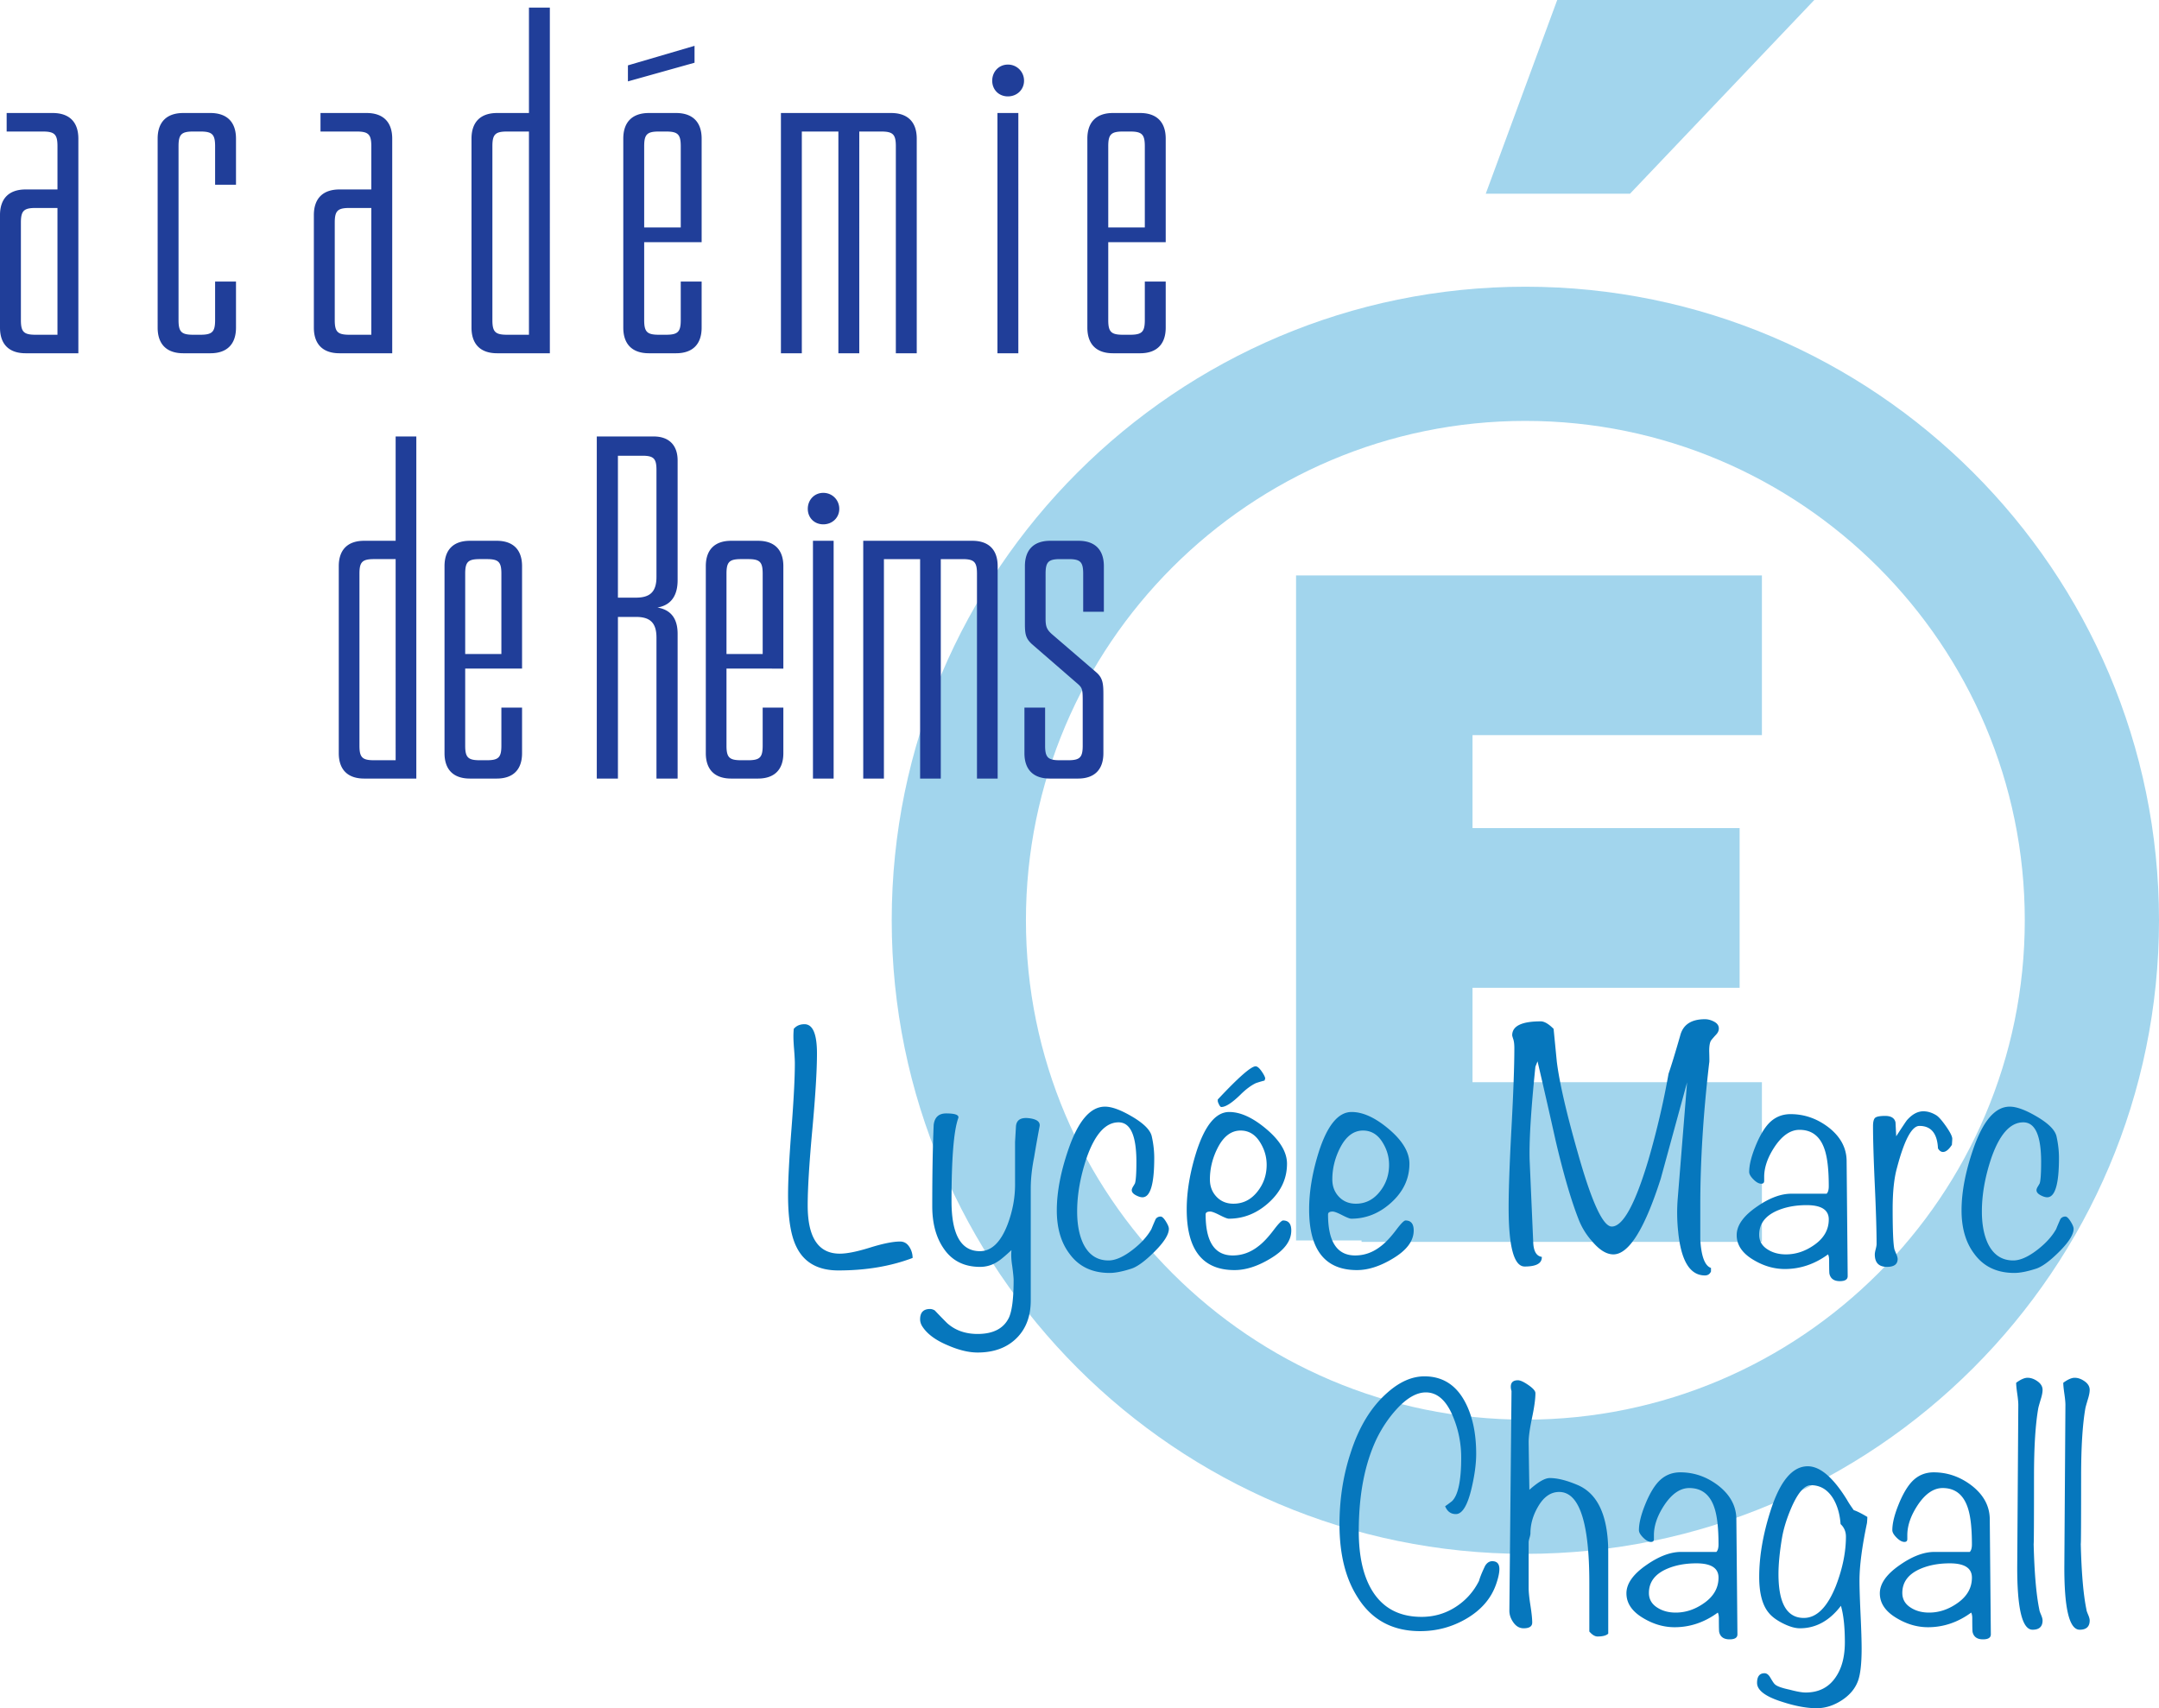 <svg xmlns="http://www.w3.org/2000/svg" viewBox="0 0 600 474.781"><path d="M423.907 431.875c-97.098 0-176.092-78.995-176.092-176.094 0-97.098 78.994-176.092 176.092-176.092C521.005 79.689 600 158.683 600 255.78c0 97.098-78.995 176.094-176.093 176.094zm0-314.889c-76.532 0-138.795 62.263-138.795 138.795s62.263 138.796 138.795 138.796S562.7 332.314 562.7 255.78 500.44 116.986 423.907 116.986zM378.382 345.17v-.41h-18.198V159.933h129.46v44.385h-80.422v25.835h74.229v44.385h-74.23v26.246h80.423v44.385H378.382zm34.517-291.326L432.76 0h71.44l-51.214 53.843H412.9z" fill="#a2d5ed"/><path d="M147 31.409h-8.841c-4.62 0-7.126 2.507-7.126 7.126V91.06c0 4.618 2.507 7.125 7.126 7.125h14.648V2.112H147V31.41zm0 61.63h-6.07c-3.3 0-4.09-.791-4.09-4.091v-48.3c0-3.3.79-4.091 4.09-4.091H147v56.482zm133.176-75.09h-.075c-2.508 0-4.356 1.98-4.356 4.487s1.85 4.355 4.356 4.355 4.486-1.848 4.486-4.355a4.45 4.45 0 0 0-4.411-4.487zm43.783 49.355v-28.77c0-4.618-2.507-7.125-7.127-7.125h-7.522c-4.619 0-7.126 2.507-7.126 7.125V91.06c0 4.618 2.507 7.125 7.126 7.125v.001h7.522c4.618 0 7.127-2.507 7.127-7.125V78.257h-5.808v10.69c0 3.3-.791 4.092-4.09 4.092h-1.978c-3.301 0-4.092-.793-4.092-4.092V67.304h15.968zm-15.968-26.657c0-3.298.79-4.09 4.09-4.09h1.978c3.3 0 4.092.792 4.092 4.09v22.567h-10.16V40.647zM58.46 31.41h-7.523c-4.62 0-7.126 2.508-7.126 7.126V91.06c0 4.618 2.507 7.125 7.126 7.125h7.523c4.617 0 7.125-2.507 7.125-7.125V78.257H59.78v10.69c0 3.3-.793 4.092-4.092 4.092h-1.98c-3.3 0-4.09-.793-4.09-4.092v-48.3c0-3.3.79-4.091 4.09-4.091h1.98c3.299 0 4.092.792 4.092 4.09v10.69h5.805V38.534c0-4.618-2.508-7.125-7.125-7.125zm134.556-18.671l-18.512 5.43v4.452l18.512-5.185v-4.697zM14.649 31.41v-.001H1.85v5.148h10.03c3.3 0 4.092.792 4.092 4.09v12.01H7.127C2.507 52.657 0 55.165 0 59.783V91.06c0 4.618 2.508 7.125 7.127 7.125h14.649v-59.65c0-4.618-2.508-7.125-7.127-7.125zm1.321 61.63H9.9c-3.3 0-4.092-.792-4.092-4.092V61.894c0-3.299.791-4.09 4.091-4.09h6.071v35.235zM109 98.184v-59.65c0-4.618-2.508-7.125-7.127-7.125H89.07v5.147H99.1c3.3 0 4.091.792 4.091 4.09v12.01h-8.84c-4.62 0-7.128 2.508-7.128 7.126V91.06c0 4.618 2.508 7.125 7.127 7.125H109zM93.03 88.948V61.894c0-3.299.791-4.09 4.091-4.09h6.07V93.04h-6.07c-3.3 0-4.09-.792-4.09-4.092zm94.835-57.54v.002h-7.522c-4.62 0-7.128 2.507-7.128 7.125V91.06c0 4.618 2.508 7.125 7.128 7.125h7.522c4.619 0 7.125-2.507 7.125-7.125V78.257h-5.805v10.69c0 3.3-.793 4.092-4.092 4.092h-1.98c-3.298 0-4.09-.793-4.09-4.092V67.304h15.968v-28.77c0-4.618-2.507-7.125-7.126-7.125zm1.32 31.806h-10.162V40.647c0-3.298.792-4.09 4.09-4.09h1.98c3.299 0 4.092.792 4.092 4.09v22.567zm59.776-22.567v57.538h5.808v-59.65c0-4.618-2.508-7.125-7.128-7.125h-30.616v66.775h5.807V36.557h10.162v61.628h5.806V36.557h6.07c3.3 0 4.091.792 4.091 4.09zm28.236 57.538h5.807V31.41h-5.807v66.775zm-167.245 52.12h-8.75c-4.571 0-7.053 2.482-7.053 7.054v51.982c0 4.571 2.482 7.053 7.053 7.053h14.497V121.31h-5.747v28.995zm0 60.995h-6.007c-3.266 0-4.05-.783-4.05-4.048v-47.803c0-3.265.784-4.05 4.05-4.05h6.007V211.3zm28.08-60.994h-7.444c-4.572 0-7.053 2.481-7.053 7.053v51.982c0 4.571 2.48 7.053 7.053 7.053h7.444c4.571 0 7.053-2.482 7.053-7.053v-12.669h-5.747v10.58c0 3.265-.783 4.048-4.048 4.048h-1.96c-3.265 0-4.048-.783-4.048-4.048v-21.42h15.803v-28.473c0-4.572-2.482-7.053-7.053-7.053zm1.306 31.477h-10.056v-22.334c0-3.265.783-4.05 4.049-4.05h1.959c3.265 0 4.048.785 4.048 4.05v22.334zm42.315-60.472H165.85v95.083h5.877v-44.93h4.963c3.788 0 5.747 1.437 5.747 5.747v39.183h5.878v-40.227c0-3.004-.915-6.53-5.617-7.315 4.702-.783 5.617-4.57 5.617-7.575v-33.305c0-4.18-2.352-6.661-6.662-6.661zm.784 39.052c0 4.31-1.959 5.747-5.747 5.747h-4.963v-39.444h6.792c3.134 0 3.918.783 3.918 3.918v29.779zm28.211-10.057h-7.445c-4.571 0-7.053 2.481-7.053 7.053v51.982c0 4.571 2.482 7.053 7.053 7.053h7.445c4.571 0 7.053-2.482 7.053-7.053v-12.669h-5.747v10.58c0 3.265-.784 4.048-4.05 4.048h-1.959c-3.265 0-4.048-.783-4.048-4.048v-21.42H217.7v-28.473c0-4.572-2.482-7.053-7.053-7.053zm1.306 31.477h-10.057v-22.334c0-3.265.783-4.05 4.048-4.05h1.96c3.265 0 4.05.785 4.05 4.05v22.334zm16.847-44.8c-2.482 0-4.31 1.96-4.31 4.442s1.828 4.31 4.31 4.31c2.481 0 4.44-1.829 4.44-4.31s-1.959-4.441-4.44-4.441zm-2.873 79.41h5.746v-66.087h-5.746v66.088zm44.274-66.087h-30.301v66.088h5.747V155.4h10.057v60.994h5.747V155.4h6.008c3.265 0 4.048.784 4.048 4.049v56.945h5.747v-59.035c0-4.572-2.482-7.053-7.053-7.053zm29.516 0h-7.835c-4.572 0-7.053 2.481-7.053 7.053v16.065c0 2.873.26 4.049 1.959 5.616l12.8 11.102c1.174 1.045 1.305 1.567 1.305 4.571v12.539c0 3.265-.784 4.048-4.05 4.048h-2.35c-3.264 0-4.049-.783-4.049-4.048v-10.58h-5.747v12.67c0 4.57 2.482 7.052 7.053 7.052h7.837c4.571 0 7.053-2.482 7.053-7.053v-16.326c0-2.873-.131-4.571-1.96-6.139l-12.145-10.448c-1.699-1.437-1.96-2.351-1.96-4.572V159.45c0-3.265.784-4.05 4.05-4.05h2.35c3.265 0 4.049.785 4.049 4.05v10.58h5.746v-12.67c0-4.572-2.481-7.053-7.053-7.053z" fill="#203e99"/><path d="M250.152 345.07c-1.984 0-4.778.563-8.381 1.687-3.605 1.125-6.397 1.685-8.38 1.685-5.952 0-8.928-4.463-8.928-13.389 0-4.695.43-11.737 1.29-21.127.858-9.388 1.289-16.43 1.289-21.126 0-5.421-1.157-8.133-3.471-8.133-1.257 0-2.249.43-2.976 1.29-.066.728-.1 1.422-.1 2.082 0 .86.066 2.117.2 3.769.131 1.654.198 2.91.198 3.77 0 4.033-.315 10.116-.942 18.25-.63 8.133-.943 14.249-.943 18.348 0 6.415.76 11.175 2.282 14.283 2.115 4.431 6.016 6.645 11.703 6.645 7.67 0 14.546-1.158 20.63-3.471a5.598 5.598 0 0 0-.942-3.125c-.629-.958-1.472-1.437-2.529-1.437zm35.408-34.317c-2.05-.132-3.124.662-3.223 2.38l-.248 4.264v11.308c.065 3.902-.625 7.77-2.07 11.604-1.908 4.96-4.474 7.44-7.695 7.44-5.26 0-7.89-4.629-7.89-13.886 0-11.968.628-19.672 1.884-23.11.264-.86-.86-1.29-3.372-1.29-2.05 0-3.208 1.059-3.471 3.174-.265 6.15-.397 13.688-.397 22.614 0 4.696 1.024 8.564 3.075 11.604 2.313 3.507 5.718 5.258 10.216 5.258a8.69 8.69 0 0 0 4.76-1.39c.794-.461 2.116-1.552 3.968-3.272-.133 1.257-.067 2.711.198 4.364.264 1.984.397 3.306.397 3.967 0 5.025-.431 8.496-1.29 10.414-1.455 3.042-4.363 4.563-8.727 4.563-3.44 0-6.283-1.026-8.53-3.074a169.303 169.303 0 0 1-3.373-3.472c-.463-.265-.892-.397-1.289-.397-1.852 0-2.777.958-2.777 2.876 0 .596.164 1.19.495 1.786 1.322 2.182 3.735 4 7.241 5.455 3.04 1.322 5.785 1.983 8.233 1.983 4.495 0 8.083-1.306 10.761-3.917 2.678-2.613 4.017-6.134 4.017-10.563v-31.045c0-2.71.31-5.62.93-8.728.482-2.909.998-5.819 1.55-8.728.131-1.256-.992-1.984-3.373-2.182zm36.996 27.374c-.596 0-1.058.234-1.388.7a81.58 81.58 0 0 0-1.19 2.8c-1.125 2-2.844 3.9-5.16 5.7-2.577 2-4.825 3-6.743 3-3.173 0-5.522-1.557-7.041-4.674-1.125-2.386-1.687-5.37-1.687-8.95 0-4.64.858-9.545 2.578-14.716 2.314-6.695 5.29-10.045 8.928-10.045 3.305 0 4.96 3.67 4.96 11.01 0 3.109-.134 5.093-.399 5.951a13.55 13.55 0 0 1-.496.843c-.264.431-.396.779-.396 1.042 0 .53.363.992 1.091 1.388.727.397 1.354.595 1.884.595 2.182 0 3.273-3.635 3.273-10.91 0-1.984-.231-4-.693-6.05-.398-1.719-2.182-3.521-5.356-5.406-3.175-1.884-5.722-2.827-7.637-2.827-4.036 0-7.406 3.91-10.118 11.729-2.183 6.295-3.274 11.995-3.274 17.097 0 4.97 1.191 9.012 3.573 12.127 2.578 3.512 6.281 5.268 11.107 5.268 1.521 0 3.439-.366 5.754-1.098 1.718-.466 3.932-2.045 6.644-4.74 2.711-2.695 4.067-4.842 4.067-6.44 0-.464-.282-1.146-.842-2.045-.563-.899-1.043-1.349-1.44-1.349zm34.02 1.091c-.397 0-1.224.828-2.48 2.48-1.588 2.117-3.042 3.67-4.364 4.662-2.182 1.72-4.563 2.579-7.141 2.579-5.027 0-7.538-3.802-7.538-11.407 0-.528.429-.794 1.289-.794.462 0 1.339.333 2.628.993 1.29.66 2.132.991 2.53.991 4.166 0 7.9-1.52 11.208-4.562 3.304-3.041 4.959-6.61 4.959-10.712 0-3.174-1.885-6.363-5.654-9.572-3.77-3.206-7.24-4.81-10.414-4.81-3.704 0-6.745 3.704-9.125 11.109-1.785 5.688-2.678 11.01-2.678 15.97 0 11.241 4.429 16.86 13.29 16.86 3.107 0 6.413-1.059 9.92-3.174 3.9-2.314 5.85-4.925 5.85-7.835 0-1.851-.76-2.778-2.28-2.778zm-18.25-20.035c1.651-3.306 3.8-4.96 6.447-4.96 2.182 0 3.933 1.01 5.257 3.026 1.322 2.018 1.983 4.183 1.983 6.497 0 2.777-.828 5.224-2.48 7.34-1.785 2.315-4.034 3.47-6.744 3.47-1.919 0-3.488-.644-4.712-1.934-1.223-1.289-1.835-2.892-1.835-4.81 0-2.975.695-5.851 2.084-8.629zm1.091-11.505c1.19 0 2.94-1.124 5.256-3.372 1.52-1.521 2.976-2.612 4.364-3.273.993-.33 1.786-.562 2.38-.695l.2-.595c-.067-.462-.415-1.141-1.042-2.033-.629-.893-1.174-1.339-1.636-1.339-1.258 0-4.762 3.074-10.515 9.224v.396c0 .2.115.53.348.993.23.463.446.694.645.694zm47.608 42.153c3.9-2.314 5.85-4.925 5.85-7.835 0-1.851-.76-2.778-2.28-2.778-.397 0-1.224.828-2.48 2.48-1.587 2.117-3.042 3.67-4.364 4.662-2.182 1.72-4.563 2.579-7.141 2.579-5.026 0-7.538-3.802-7.538-11.407 0-.528.43-.794 1.29-.794.461 0 1.338.333 2.627.993 1.29.66 2.133.991 2.53.991 4.166 0 7.9-1.52 11.208-4.562 3.305-3.041 4.96-6.61 4.96-10.712 0-3.174-1.886-6.363-5.655-9.572-3.769-3.206-7.24-4.81-10.414-4.81-3.704 0-6.745 3.704-9.125 11.109-1.785 5.688-2.678 11.01-2.678 15.97 0 11.241 4.429 16.86 13.29 16.86 3.107 0 6.413-1.059 9.92-3.174zm-14.68-30.648c1.652-3.306 3.801-4.96 6.447-4.96 2.182 0 3.933 1.01 5.257 3.026 1.322 2.018 1.983 4.183 1.983 6.497 0 2.777-.827 5.224-2.48 7.34-1.785 2.315-4.033 3.47-6.744 3.47-1.918 0-3.488-.644-4.712-1.934-1.223-1.289-1.834-2.892-1.834-4.81 0-2.975.695-5.851 2.083-8.629zm89.183 8.431l7.322-26.78-2.578 32.037a49.606 49.606 0 0 0 .099 9.422c.793 8.133 3.273 12.2 7.439 12.2.793 0 1.355-.365 1.686-1.091v-.992c-1.72-.595-2.713-3.24-2.975-7.935v-9.422c0-12.299.825-25.523 2.478-39.674.066-.065.066-1.156 0-3.274 0-1.52.2-2.528.596-3.025.397-.496.843-1.006 1.339-1.537.496-.528.744-1.09.744-1.686 0-.794-.43-1.42-1.29-1.885-.86-.462-1.72-.693-2.578-.693-3.769 0-6.05 1.487-6.844 4.462-1.324 4.63-2.415 8.2-3.273 10.713-1.389 7.869-3.24 15.804-5.555 23.804-3.703 12.432-7.109 18.646-10.215 18.646-2.447 0-5.589-6.81-9.423-20.432-3.174-11.108-5.125-19.572-5.852-25.391-.396-4.032-.694-7.074-.893-9.125-1.389-1.388-2.578-2.082-3.57-2.082-5.29 0-7.935 1.289-7.935 3.867 0 .134.099.497.298 1.091.198.596.297 1.423.297 2.48 0 4.96-.265 12.349-.794 22.168-.53 9.82-.793 17.209-.793 22.167 0 10.91 1.488 16.366 4.464 16.366 3.239 0 4.826-.892 4.76-2.678-1.454-.198-2.249-1.487-2.38-3.868l-.992-22.713c-.199-5.29.33-14.05 1.587-26.284l.593-1.488c1.715 7.34 3.398 14.713 5.046 22.119 2.177 9.258 4.289 16.498 6.335 21.721a19.759 19.759 0 0 0 3.76 6.149c2.043 2.447 4.022 3.67 5.937 3.67 4.286 0 8.673-7.008 13.16-21.027zm46.5 21.027c.198.397.298.927.298 1.587 0 2.38.032 3.67.098 3.868.33 1.323 1.29 1.983 2.877 1.983 1.454 0 2.182-.462 2.182-1.388l-.297-32.136c-.067-3.636-1.786-6.744-5.158-9.323-3.174-2.38-6.646-3.57-10.414-3.57-2.447 0-4.498.893-6.15 2.677-1.323 1.456-2.546 3.588-3.67 6.398-1.125 2.812-1.686 5.142-1.686 6.992 0 .596.397 1.29 1.19 2.083.794.793 1.52 1.19 2.183 1.19.528 0 .793-.263.793-.793v-1.09c0-2.645.958-5.422 2.876-8.333 2.115-3.174 4.43-4.76 6.943-4.76 3.504 0 5.852 1.884 7.042 5.653.727 2.249 1.091 5.589 1.091 10.017 0 .993-.198 1.687-.595 2.084h-9.82c-2.91 0-6.084 1.19-9.521 3.57-3.769 2.579-5.653 5.224-5.653 7.935 0 2.777 1.586 5.093 4.76 6.943 2.777 1.652 5.654 2.48 8.63 2.48 4.297 0 8.297-1.355 12.001-4.067zm-19.143-5.455c0-2.909 1.553-5.09 4.662-6.546 2.445-1.124 5.289-1.686 8.53-1.686 4.099 0 6.15 1.323 6.15 3.967 0 2.777-1.275 5.092-3.82 6.943-2.546 1.852-5.24 2.777-8.083 2.777-1.919 0-3.57-.43-4.959-1.29-1.653-.991-2.48-2.38-2.48-4.165zm38.484 6.744c0-.33-.133-.809-.397-1.438a20.886 20.886 0 0 1-.496-1.24c-.331-1.388-.495-5.123-.495-11.207 0-4.762.396-8.562 1.19-11.407 2.049-7.801 4.131-11.703 6.249-11.703 3.238 0 4.958 2.082 5.157 6.248.397.662.858.992 1.388.992.794 0 1.62-.66 2.48-1.983.065-.86.1-1.422.1-1.687 0-.66-.58-1.817-1.737-3.472-1.158-1.651-2.066-2.678-2.727-3.074-1.19-.726-2.38-1.09-3.57-1.09-1.588 0-3.109.826-4.563 2.479-.265.331-1.257 1.819-2.976 4.463a915.392 915.392 0 0 1-.198-3.869c-.265-1.19-1.224-1.785-2.876-1.785-1.324 0-2.217.149-2.679.446-.463.298-.694 1.108-.694 2.43 0 3.638.165 9.093.496 16.366.33 7.275.496 12.73.496 16.365 0 .332-.084.81-.248 1.439-.165.629-.248 1.108-.248 1.438 0 2.316 1.124 3.472 3.373 3.472 1.983 0 2.975-.727 2.975-2.183zm48.055-10.454c-.564-.899-1.042-1.349-1.439-1.349-.595 0-1.058.234-1.388.7-.53 1.2-.927 2.133-1.19 2.8-1.126 2-2.844 3.9-5.158 5.7-2.579 2-4.828 3-6.745 3-3.173 0-5.522-1.557-7.042-4.674-1.125-2.386-1.686-5.37-1.686-8.95 0-4.64.859-9.545 2.58-14.716 2.313-6.695 5.288-10.045 8.926-10.045 3.306 0 4.959 3.67 4.959 11.01 0 3.109-.133 5.093-.397 5.951-.067.133-.232.414-.496.843-.265.431-.397.779-.397 1.042 0 .53.363.992 1.09 1.388.729.397 1.356.595 1.885.595 2.182 0 3.273-3.635 3.273-10.91 0-1.984-.231-4-.693-6.05-.398-1.719-2.182-3.521-5.356-5.406-3.175-1.884-5.721-2.827-7.637-2.827-4.035 0-7.407 3.91-10.117 11.729-2.182 6.295-3.273 11.995-3.273 17.097 0 4.97 1.19 9.012 3.57 12.127 2.579 3.512 6.282 5.268 11.109 5.268 1.52 0 3.437-.366 5.753-1.098 1.718-.466 3.933-2.045 6.644-4.74 2.711-2.695 4.067-4.842 4.067-6.44 0-.464-.282-1.146-.842-2.045zm-160.72 94.44c-.794 0-1.455.432-1.983 1.29-.86 1.786-1.423 3.174-1.687 4.166-1.522 3.042-3.704 5.472-6.546 7.29-2.844 1.82-5.985 2.727-9.422 2.727-6.283 0-10.91-2.511-13.886-7.538-2.381-4.032-3.57-9.455-3.57-16.266 0-10.248 1.686-18.878 5.057-25.887 1.52-3.041 3.34-5.719 5.455-8.034 2.843-3.107 5.555-4.662 8.134-4.662 3.239 0 5.785 2.315 7.637 6.943a29.433 29.433 0 0 1 2.182 11.208c0 6.414-.86 10.449-2.578 12.1-.86.662-1.489 1.126-1.885 1.389.594 1.455 1.587 2.182 2.976 2.182 1.785 0 3.238-2.38 4.364-7.141.858-3.636 1.289-6.843 1.289-9.62 0-5.62-.992-10.349-2.976-14.184-2.513-4.893-6.315-7.34-11.406-7.34-3.439 0-6.844 1.487-10.216 4.463-4.562 3.968-8.002 9.588-10.315 16.862-2.05 6.216-3.075 12.829-3.075 19.837 0 8.2 1.652 14.911 4.96 20.134 3.9 6.348 9.72 9.522 17.456 9.522 4.562 0 8.793-1.126 12.695-3.373 4.232-2.445 7.043-5.686 8.432-9.72.594-1.719.892-3.107.892-4.165 0-1.454-.662-2.182-1.983-2.182zm23.605-21.225c-2.975-1.255-5.522-1.884-7.637-1.884-1.323 0-3.208 1.09-5.653 3.273a8363.16 8363.16 0 0 1-.198-13.235c0-1.525.312-3.782.941-6.766.628-2.986.943-5.272.943-6.866 0-.596-.645-1.344-1.934-2.239-1.29-.896-2.266-1.344-2.927-1.344-1.323 0-1.983.597-1.983 1.788 0 .397.065.795.198 1.193l-.595 61.085c0 1.126.38 2.219 1.14 3.279.76 1.058 1.702 1.589 2.828 1.589 1.587 0 2.38-.53 2.38-1.588 0-1.056-.166-2.643-.496-4.76-.331-2.116-.495-3.735-.495-4.86v-12.697c0-.262.081-.676.247-1.239.165-.561.248-.975.248-1.24 0-2.512.69-4.959 2.07-7.339 1.578-2.777 3.55-4.166 5.916-4.166 5.586 0 8.38 8.398 8.38 25.192v13.589c.793.925 1.553 1.388 2.28 1.388 1.454 0 2.445-.264 2.977-.793v-22.515c0-10.181-2.877-16.465-8.63-18.845zm39.079.1c-3.175-2.382-6.646-3.571-10.415-3.571-2.447 0-4.498.893-6.15 2.678-1.323 1.455-2.546 3.587-3.67 6.398-1.124 2.81-1.686 5.141-1.686 6.992 0 .595.397 1.289 1.19 2.082s1.52 1.19 2.183 1.19c.528 0 .793-.263.793-.792v-1.092c0-2.644.958-5.42 2.876-8.332 2.116-3.173 4.43-4.76 6.944-4.76 3.504 0 5.851 1.884 7.042 5.653.726 2.25 1.09 5.589 1.09 10.018 0 .992-.197 1.686-.595 2.083h-9.819c-2.91 0-6.084 1.19-9.522 3.57-3.769 2.58-5.653 5.224-5.653 7.935 0 2.777 1.587 5.093 4.76 6.943 2.778 1.652 5.655 2.48 8.63 2.48 4.298 0 8.297-1.355 12.002-4.066.198.396.297.926.297 1.586 0 2.38.032 3.67.099 3.869.33 1.322 1.289 1.983 2.877 1.983 1.453 0 2.182-.463 2.182-1.389l-.298-32.136c-.067-3.635-1.786-6.744-5.157-9.322zm-3.621 32.631c-2.546 1.852-5.241 2.778-8.083 2.778-1.92 0-3.571-.43-4.96-1.29-1.653-.992-2.48-2.38-2.48-4.166 0-2.908 1.554-5.09 4.662-6.546 2.445-1.124 5.29-1.686 8.53-1.686 4.099 0 6.15 1.323 6.15 3.967 0 2.777-1.275 5.093-3.819 6.943zm39.524-28.565c-3.835-6.215-7.473-9.323-10.91-9.323-4.299 0-7.77 4.2-10.415 12.596-2.05 6.48-3.074 12.531-3.074 18.15 0 4.563.892 7.903 2.678 10.018.858 1.06 2.182 2.034 3.967 2.927 1.786.892 3.339 1.339 4.662 1.339 4.43 0 8.232-2.084 11.406-6.249.727 2.514 1.091 5.884 1.091 10.116 0 3.968-.827 7.175-2.48 9.621-1.918 2.91-4.727 4.365-8.43 4.365-.992 0-2.48-.265-4.463-.794-2.182-.464-3.538-.96-4.067-1.488-.199-.132-.629-.76-1.29-1.885-.463-.793-.991-1.19-1.587-1.19-1.388 0-2.082.893-2.082 2.679 0 2.048 2.313 3.801 6.942 5.257 3.637 1.19 6.844 1.785 9.622 1.785 2.38 0 4.694-.729 6.943-2.182 2.247-1.456 3.769-3.273 4.562-5.456.66-1.851.992-4.827.992-8.926 0-2.117-.099-5.29-.298-9.522-.198-4.23-.297-7.372-.297-9.423 0-4.032.694-9.355 2.083-15.968.065-.727.099-1.29.099-1.687-1.654-.991-2.91-1.62-3.77-1.884-.86-1.19-1.486-2.148-1.884-2.876zm-3.075 23.903c-2.38 5.951-5.355 8.927-8.926 8.927-4.696 0-7.042-4.067-7.042-12.2 0-2.777.33-6.149.991-10.117.462-2.644 1.355-5.487 2.68-8.529 1.784-4.033 3.569-6.05 5.355-6.05 2.578 0 4.628 1.224 6.149 3.669 1.19 1.984 1.884 4.364 2.083 7.141.992.927 1.488 2.083 1.488 3.472 0 4.3-.927 8.861-2.778 13.687zm37.592-27.97c-3.174-2.38-6.645-3.57-10.414-3.57-2.447 0-4.498.893-6.15 2.678-1.323 1.455-2.546 3.587-3.67 6.398-1.125 2.81-1.686 5.141-1.686 6.992 0 .595.397 1.289 1.19 2.082s1.52 1.19 2.183 1.19c.528 0 .793-.263.793-.792v-1.092c0-2.644.958-5.42 2.876-8.332 2.115-3.173 4.43-4.76 6.943-4.76 3.505 0 5.852 1.884 7.042 5.653.727 2.25 1.091 5.589 1.091 10.018 0 .992-.198 1.686-.595 2.083h-9.82c-2.91 0-6.083 1.19-9.52 3.57-3.77 2.58-5.654 5.224-5.654 7.935 0 2.777 1.587 5.093 4.76 6.943 2.778 1.652 5.654 2.48 8.63 2.48 4.297 0 8.297-1.355 12.001-4.066.198.396.298.926.298 1.586 0 2.38.032 3.67.099 3.869.33 1.322 1.289 1.983 2.876 1.983 1.454 0 2.183-.463 2.183-1.389l-.298-32.136c-.067-3.635-1.786-6.744-5.158-9.322zm-3.62 32.632c-2.547 1.852-5.241 2.778-8.083 2.778-1.92 0-3.571-.43-4.96-1.29-1.653-.992-2.48-2.38-2.48-4.166 0-2.908 1.553-5.09 4.662-6.546 2.445-1.124 5.29-1.686 8.53-1.686 4.099 0 6.15 1.323 6.15 3.967 0 2.777-1.275 5.093-3.82 6.943zm21.076-35.21c0-8.067.396-14.348 1.19-18.846.065-.33.297-1.156.694-2.479.33-1.057.496-1.917.496-2.579 0-.925-.464-1.72-1.389-2.38-.926-.66-1.851-.993-2.777-.993-.86 0-1.918.464-3.173 1.389 0 .662.1 1.671.297 3.025.198 1.356.298 2.398.298 3.125l-.298 44.534c-.067 11.968 1.354 17.952 4.265 17.952 1.85 0 2.777-.86 2.777-2.578 0-.398-.15-.943-.446-1.637-.297-.695-.447-1.14-.447-1.339-.86-4.1-1.388-10.216-1.587-18.35.065.464.1-5.817.1-18.845zm14.58 37.194c-.86-4.1-1.389-10.216-1.587-18.35.065.464.1-5.817.1-18.845 0-8.066.396-14.347 1.189-18.845.066-.33.298-1.156.695-2.479.33-1.057.496-1.917.496-2.579 0-.925-.464-1.72-1.389-2.38-.927-.66-1.852-.993-2.777-.993-.86 0-1.919.464-3.174 1.389 0 .662.1 1.671.298 3.025.198 1.356.297 2.398.297 3.125l-.297 44.534c-.067 11.968 1.353 17.952 4.264 17.952 1.85 0 2.778-.86 2.778-2.578 0-.398-.15-.943-.446-1.637-.298-.695-.447-1.14-.447-1.339z" fill="#0677bd"/></svg>